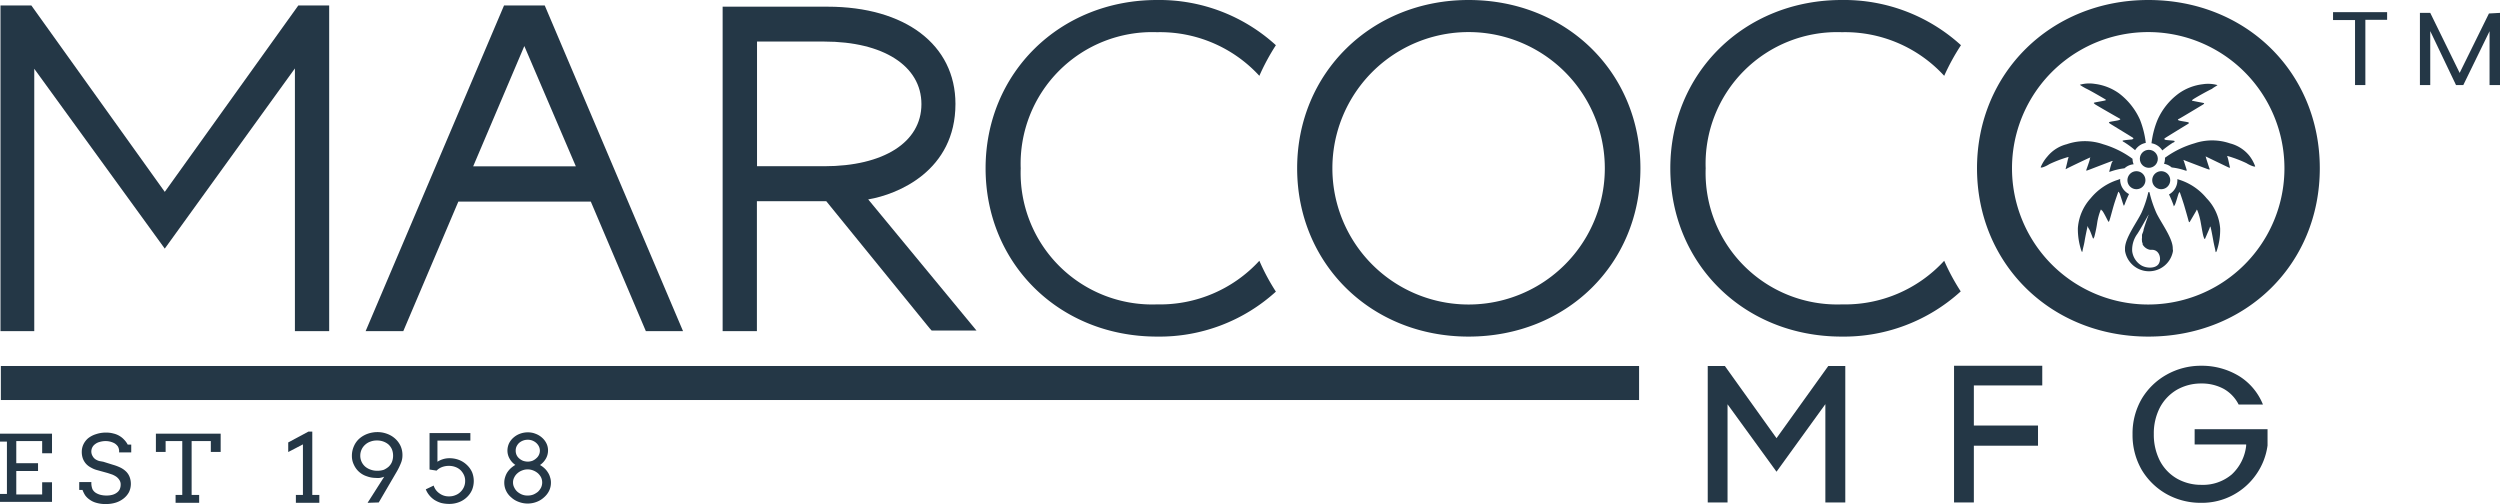 <svg xmlns="http://www.w3.org/2000/svg" viewBox="0 0 205.74 41.5"><defs><style>.cls-1{fill:#243746;}</style></defs><g id="Layer_2" data-name="Layer 2"><g id="Layer_2-2" data-name="Layer 2"><path class="cls-1" d="M0,35.69H4.28V37.3H3.47v-1H1.34v1.82H3.13v.64H1.34v1.93H3.47v-1h.81v1.61H0v-.65H.57V36.34H0Z"/><path class="cls-1" d="M9.7,36.74a1,1,0,0,0-.28-.26,1.62,1.62,0,0,0-.33-.13,1.49,1.49,0,0,0-.36-.05,1.7,1.7,0,0,0-.53.07,1,1,0,0,0-.37.18.74.74,0,0,0-.2,1,.7.7,0,0,0,.23.25,1.09,1.09,0,0,0,.31.14L8.5,38l.8.25a3.78,3.78,0,0,1,.63.24,1.81,1.81,0,0,1,.46.33,1.27,1.27,0,0,1,.28.44,1.59,1.59,0,0,1-.05,1.23,1.64,1.64,0,0,1-.43.52,2,2,0,0,1-.65.35,2.66,2.66,0,0,1-.82.12,2.62,2.62,0,0,1-.79-.1,1.65,1.65,0,0,1-.55-.26A1.47,1.47,0,0,1,7,40.75a2.44,2.44,0,0,1-.21-.43H6.52v-.65h1a1.39,1.39,0,0,0,.09.59.8.8,0,0,0,.26.29,1.39,1.39,0,0,0,.39.17,2,2,0,0,0,.51.06,1.75,1.75,0,0,0,.48-.06,1.06,1.06,0,0,0,.37-.18.74.74,0,0,0,.23-.27.92.92,0,0,0,.08-.38.65.65,0,0,0-.1-.38,1,1,0,0,0-.26-.28,1.83,1.83,0,0,0-.34-.18l-.36-.12L8,38.69a2,2,0,0,1-.51-.21,1.43,1.43,0,0,1-.41-.31,1.41,1.41,0,0,1-.26-.43,1.62,1.62,0,0,1-.09-.57,1.43,1.43,0,0,1,.14-.61,1.54,1.54,0,0,1,.39-.5,2,2,0,0,1,.64-.33,2.55,2.55,0,0,1,.86-.13,2.21,2.21,0,0,1,.59.08,1.63,1.63,0,0,1,.49.2,1.61,1.61,0,0,1,.38.31,1.64,1.64,0,0,1,.29.4h.29v.64h-1A.82.82,0,0,0,9.7,36.74Z"/><path class="cls-1" d="M14.45,40.73H15V36.3H13.63v.89h-.8v-1.5h5.33v1.5h-.81V36.3H15.77v4.43h.62v.65H14.45Z"/><path class="cls-1" d="M24.35,40.73h.58V36.57l-1.21.63v-.79l1.66-.89h.32v5.21h.58v.65H24.35Z"/><path class="cls-1" d="M30.25,41.38l1.37-2.15a2,2,0,0,1-.36.1,1.79,1.79,0,0,1-.34,0,2.11,2.11,0,0,1-.72-.13,1.74,1.74,0,0,1-1.07-.94,1.6,1.6,0,0,1-.17-.7,1.93,1.93,0,0,1,.17-.85,1.77,1.77,0,0,1,.45-.62,2.14,2.14,0,0,1,.67-.39,2.46,2.46,0,0,1,.81-.14,2.26,2.26,0,0,1,.79.14,2,2,0,0,1,.66.39,1.89,1.89,0,0,1,.45.6,1.81,1.81,0,0,1,.16.78,1.64,1.64,0,0,1-.13.65,5.25,5.25,0,0,1-.33.68l-1.49,2.55ZM31,36.25a1.44,1.44,0,0,0-.51.09,1.22,1.22,0,0,0-.43.25,1.2,1.2,0,0,0-.3.4,1.18,1.18,0,0,0-.11.5,1.18,1.18,0,0,0,.44.94,1.42,1.42,0,0,0,.44.23,1.45,1.45,0,0,0,.5.08,1.62,1.62,0,0,0,.56-.08,1.73,1.73,0,0,0,.38-.24,1.15,1.15,0,0,0,.28-.39,1.44,1.44,0,0,0,.1-.54,1.42,1.42,0,0,0-.1-.52,1.18,1.18,0,0,0-.29-.4,1.37,1.37,0,0,0-.43-.24A1.51,1.51,0,0,0,31,36.25Z"/><path class="cls-1" d="M36,38a1.82,1.82,0,0,1,.45-.21,1.74,1.74,0,0,1,.53-.08,2.18,2.18,0,0,1,.82.15,2,2,0,0,1,.63.41,1.87,1.87,0,0,1,.42.59,1.95,1.95,0,0,1,0,1.45,1.81,1.81,0,0,1-.42.6,1.9,1.9,0,0,1-.64.41,2.24,2.24,0,0,1-.84.15,2.69,2.69,0,0,1-.65-.08,2.31,2.31,0,0,1-.55-.25,1.9,1.9,0,0,1-.42-.38,1.86,1.86,0,0,1-.29-.49l.65-.31a1.22,1.22,0,0,0,.18.36,1.28,1.28,0,0,0,.29.28,1.27,1.27,0,0,0,.79.25,1.32,1.32,0,0,0,.53-.1,1.17,1.17,0,0,0,.42-.27,1.26,1.26,0,0,0,.28-.4,1.21,1.21,0,0,0,.1-.5,1.13,1.13,0,0,0-.1-.49,1.38,1.38,0,0,0-.28-.4,1.24,1.24,0,0,0-.43-.26,1.46,1.46,0,0,0-.52-.09,1.57,1.57,0,0,0-.58.1,1.25,1.25,0,0,0-.44.29l-.58-.09v-3h3.36v.62H36Z"/><path class="cls-1" d="M43.44,35.58a1.69,1.69,0,0,1,.64.12,1.67,1.67,0,0,1,.53.32,1.51,1.51,0,0,1,.36.47,1.29,1.29,0,0,1,.13.58,1.33,1.33,0,0,1-.18.68,1.59,1.59,0,0,1-.48.52,1.83,1.83,0,0,1,.36.26,1.59,1.59,0,0,1,.29.35,1.32,1.32,0,0,1,.18.4,1.31,1.31,0,0,1,.07.44,1.53,1.53,0,0,1-.15.67,1.71,1.71,0,0,1-.42.54,1.84,1.84,0,0,1-.6.37,2.05,2.05,0,0,1-1.49,0,1.78,1.78,0,0,1-.61-.37,1.58,1.58,0,0,1-.42-.54,1.53,1.53,0,0,1-.15-.67,1.41,1.41,0,0,1,.07-.45,1.59,1.59,0,0,1,.18-.4,1.87,1.87,0,0,1,.29-.34,2.51,2.51,0,0,1,.37-.27,1.52,1.52,0,0,1-.47-.51,1.33,1.33,0,0,1-.18-.68,1.44,1.44,0,0,1,.13-.58,1.51,1.51,0,0,1,.36-.47,1.67,1.67,0,0,1,.53-.32A1.84,1.84,0,0,1,43.44,35.58ZM42.22,39.7a.87.87,0,0,0,.1.42,1.1,1.1,0,0,0,.26.35,1.43,1.43,0,0,0,.38.23,1.19,1.19,0,0,0,.47.08,1.21,1.21,0,0,0,.46-.08,1.6,1.6,0,0,0,.38-.23,1.28,1.28,0,0,0,.26-.35,1,1,0,0,0,.09-.42,1,1,0,0,0-.09-.41,1.23,1.23,0,0,0-.26-.34,1.33,1.33,0,0,0-.38-.23,1.22,1.22,0,0,0-.46-.09,1.19,1.19,0,0,0-.47.09,1.21,1.21,0,0,0-.38.23,1.06,1.06,0,0,0-.26.34A.86.86,0,0,0,42.22,39.7Zm.22-2.61a.84.84,0,0,0,.07.35.83.83,0,0,0,.21.28,1.16,1.16,0,0,0,.32.2,1.29,1.29,0,0,0,.4.07,1.17,1.17,0,0,0,.38-.07,1.1,1.1,0,0,0,.31-.2.82.82,0,0,0,.3-.63.82.82,0,0,0-.08-.35,1,1,0,0,0-.22-.29,1.08,1.08,0,0,0-.31-.19,1,1,0,0,0-.38-.07,1.05,1.05,0,0,0-.4.07,1.13,1.13,0,0,0-.32.19,1,1,0,0,0-.21.29A.81.81,0,0,0,42.44,37.09Z"/><path class="cls-1" d="M196.45,1v.63h-1.79V7h-.85V1.65H192V1Z"/><path class="cls-1" d="M205.74,1.06V7h-.86V2.57L202.72,7h-.6L200,2.56V7h-.85V1.06H200L202.42,6l2.41-4.89Z"/><path class="cls-1" d="M181.15,41.38a5.75,5.75,0,0,1-2.85-.72,5.56,5.56,0,0,1-2.05-2,5.72,5.72,0,0,1-.75-2.92,5.66,5.66,0,0,1,.75-2.91,5.52,5.52,0,0,1,2.06-2,5.75,5.75,0,0,1,2.84-.73,5.89,5.89,0,0,1,3.15.87,4.9,4.9,0,0,1,1.93,2.32h-2A3.05,3.05,0,0,0,183,32a3.79,3.79,0,0,0-1.84-.44,4,4,0,0,0-2,.51,3.7,3.7,0,0,0-1.41,1.47,4.64,4.64,0,0,0-.5,2.18,4.72,4.72,0,0,0,.5,2.2,3.63,3.63,0,0,0,1.41,1.47,4,4,0,0,0,2,.51,3.66,3.66,0,0,0,2.51-.86,3.79,3.79,0,0,0,1.18-2.35l0-.11h-4.24V35.32h6v1.34a5.4,5.4,0,0,1-.91,2.35,5.46,5.46,0,0,1-1.93,1.73A5.39,5.39,0,0,1,181.15,41.38Z"/><polygon class="cls-1" points="160.81 41.35 160.81 30.1 168.07 30.1 168.07 31.72 162.44 31.72 162.44 35.02 167.72 35.02 167.72 36.68 162.44 36.68 162.44 41.35 160.81 41.35"/><polygon class="cls-1" points="150.22 41.35 150.22 33.26 146.2 38.82 142.17 33.27 142.17 41.35 140.54 41.35 140.54 30.12 141.95 30.12 146.2 36.06 150.46 30.12 151.86 30.12 151.86 41.35 150.22 41.35"/><path class="cls-1" d="M.07,30.12v2.8H134.89v-2.8Z"/><polygon class="cls-1" points="13.56 15.79 2.58 0.45 0.04 0.45 0.04 27.25 2.82 27.25 2.82 5.66 13.56 20.46 24.27 5.63 24.27 27.25 27.09 27.25 27.09 0.45 24.55 0.45 13.56 15.79"/><path class="cls-1" d="M78.63,8.55c0-4.87-4.14-8-10.53-8H59.47v26.7h2.82V16.56H68L76.49,27l.18.2h3.69L71.45,16.41C73.9,16,78.63,14.05,78.63,8.55ZM62.3,3.42h5.53c4.85,0,8,2,8,5.15s-3.13,5.11-8,5.11H62.3Z"/><path class="cls-1" d="M41.48.45,30.09,27.25h3.1l4.53-10.66h10.9l4.53,10.66h3.06L44.83.45Zm5.91,13.24H38.94l4.21-9.9Z"/><path class="cls-1" d="M120.86,0c-8,0-14.11,6-14.11,13.85s6.07,13.85,14.11,13.85S135,21.75,135,13.85,128.9,0,120.86,0Zm11.21,13.85a11.21,11.21,0,0,1-22.42,0,11.21,11.21,0,0,1,22.42,0Z"/><path class="cls-1" d="M160,21.46a11.07,11.07,0,0,1-8.42,3.59,10.83,10.83,0,0,1-11.21-11.2,10.83,10.83,0,0,1,11.21-11.2A11.07,11.07,0,0,1,160,6.24a18.08,18.08,0,0,1,1.38-2.52A14.28,14.28,0,0,0,151.56,0c-8,0-14.1,6-14.1,13.85s6.06,13.85,14.1,13.85a14.28,14.28,0,0,0,9.8-3.72A17.53,17.53,0,0,1,160,21.46Z"/><path class="cls-1" d="M103.64,21.46a11.1,11.1,0,0,1-8.42,3.59A10.83,10.83,0,0,1,84,13.85,10.83,10.83,0,0,1,95.22,2.65a11.1,11.1,0,0,1,8.42,3.59A18,18,0,0,1,105,3.72,14.23,14.23,0,0,0,95.22,0c-8,0-14.11,6-14.11,13.85S87.18,27.7,95.22,27.7A14.23,14.23,0,0,0,105,24,17.47,17.47,0,0,1,103.64,21.46Z"/><path class="cls-1" d="M176.8,0c-8,0-14.1,6-14.1,13.85s6.06,13.85,14.1,13.85,14.11-5.95,14.11-13.85S184.84,0,176.8,0ZM188,13.85a11.21,11.21,0,0,1-22.42,0,11.21,11.21,0,0,1,22.42,0Z"/><path class="cls-1" d="M182.48,7a2.85,2.85,0,0,0-1.19-.07,4.28,4.28,0,0,0-2,.77,5.39,5.39,0,0,0-1.74,2.18,7.24,7.24,0,0,0-.49,1.91,1.31,1.31,0,0,1,.89.59,8.62,8.62,0,0,1,.89-.65c.08,0,.15-.09.11-.13s-.65-.06-.74-.09-.12-.08-.06-.13,1.76-1.09,1.88-1.16.14-.11.06-.15-.6-.1-.75-.15-.13-.09,0-.15,1.85-1.1,1.95-1.16.13-.11.07-.13-.78-.15-.85-.17-.19,0-.06-.11,1.24-.73,1.59-.89C182.17,7.19,182.55,7,182.48,7Z"/><path class="cls-1" d="M185.1,12.8a3,3,0,0,0-1.58-1,4.54,4.54,0,0,0-2.94,0,7.76,7.76,0,0,0-2.28,1.09l-.13.09v.05a1.33,1.33,0,0,1-.08.45,1.28,1.28,0,0,1,.63.3,5.24,5.24,0,0,1,1.14.26c.14,0,.11,0,.09-.07s-.2-.64-.23-.72-.06-.11,0-.08,1.84.71,2,.76.14,0,.11-.07-.26-.78-.28-.87-.07-.13,0-.1,1.81.88,1.88.9.12,0,.1,0-.12-.51-.17-.71-.12-.27,0-.23a10.38,10.38,0,0,1,1.52.58c.3.19.74.35.71.25A3.19,3.19,0,0,0,185.1,12.8Z"/><path class="cls-1" d="M181.59,16.31a4.76,4.76,0,0,0-2.22-1.51l-.18-.06v.09A1.32,1.32,0,0,1,178.5,16a9,9,0,0,1,.36.85c.06.18,0,.15.09.06s.3-.92.35-1,.07-.14.1-.06.26.75.36,1.09.29,1,.34,1.2.09.15.12.1.47-.8.52-.89,0-.14.09-.05a5.06,5.06,0,0,1,.28,1c.1.54.17,1,.24,1.2s.1.2.13.12l.34-.79c.06-.16.06-.24.1-.14s.18.85.23,1.14.15.67.17.81.05.15.11,0a5.38,5.38,0,0,0,.28-1.84A4,4,0,0,0,181.59,16.31Z"/><path class="cls-1" d="M175.44,11.48c-.08,0-.69.06-.74.09s0,.08.11.13a7.57,7.57,0,0,1,.9.66,1.34,1.34,0,0,1,.88-.6,7.64,7.64,0,0,0-.48-1.91,5.56,5.56,0,0,0-1.74-2.18,4.36,4.36,0,0,0-2-.77,2.85,2.85,0,0,0-1.19.07c-.07,0,.31.22.48.31.35.16,1.46.81,1.59.89s0,.09-.06.11-.79.14-.85.17,0,.07.07.13,1.87,1.09,2,1.16.1.1-.05.15-.66.11-.75.15-.06.07.06.15,1.82,1.11,1.88,1.16S175.52,11.46,175.44,11.48Z"/><path class="cls-1" d="M175.59,13.52a1.13,1.13,0,0,1-.09-.45s0,0,0,0l-.15-.11a7.81,7.81,0,0,0-2.27-1.09,4.57,4.57,0,0,0-3,0,3,3,0,0,0-1.58,1,3.19,3.19,0,0,0-.56.89c0,.1.42-.06.71-.25a10.38,10.38,0,0,1,1.52-.58c.12,0,.05,0,0,.23s-.15.64-.17.71,0,.06.1,0,1.79-.87,1.89-.9,0,0,0,.1-.25.78-.28.87-.06.13.11.07,1.92-.74,2-.76.06,0,0,.08-.2.65-.22.72-.06.11.08.07a5.34,5.34,0,0,1,1.16-.27A1.26,1.26,0,0,1,175.59,13.52Z"/><path class="cls-1" d="M174.48,14.83s0-.07,0-.1l-.19.07a4.74,4.74,0,0,0-2.23,1.51A4.09,4.09,0,0,0,171,18.77a5.65,5.65,0,0,0,.28,1.84c.06.17.09.15.11,0s.12-.47.17-.8.2-1,.23-1.15,0,0,.11.15.3.71.33.78.06.07.13-.12a10.16,10.16,0,0,0,.24-1.2,5.06,5.06,0,0,1,.28-1c.06-.08,0,0,.1.05s.48.85.52.9.05.06.11-.11.2-.72.34-1.2.34-1,.36-1.09.06,0,.11.06.3.94.34,1,0,.12.09-.06a9,9,0,0,1,.36-.85A1.34,1.34,0,0,1,174.48,14.83Z"/><path class="cls-1" d="M178.81,20.43c0-.84-1-2.15-1.36-2.93a9.59,9.59,0,0,1-.56-1.69,0,0,0,0,0-.09,0,8.82,8.82,0,0,1-.56,1.69c-.37.78-1.36,2.09-1.36,2.93,0,.07,0,.14,0,.21a2,2,0,0,0,3.95,0C178.82,20.57,178.81,20.5,178.81,20.43Zm-1.15,1.27c-.24.41-1,.4-1.44.14a1.6,1.6,0,0,1-.75-1.17,2.21,2.21,0,0,1,.43-1.43c.35-.53,1-1.76.92-1.55s-.26.69-.41,1.2c0,.12-.09.3-.13.42a2,2,0,0,0,0,.24.94.94,0,0,0,0,.29s0,0,0,.06l.05.14,0,.08a.89.89,0,0,0,.62.44l.14,0h.07C177.71,20.6,177.9,21.29,177.66,21.7Z"/><path class="cls-1" d="M175.82,14.09a.74.74,0,1,0,.74.74A.74.74,0,0,0,175.82,14.09Z"/><path class="cls-1" d="M177.86,14.09a.74.74,0,1,0,.74.74A.74.74,0,0,0,177.86,14.09Z"/><circle class="cls-1" cx="176.84" cy="13.07" r="0.74"/></g></g></svg>